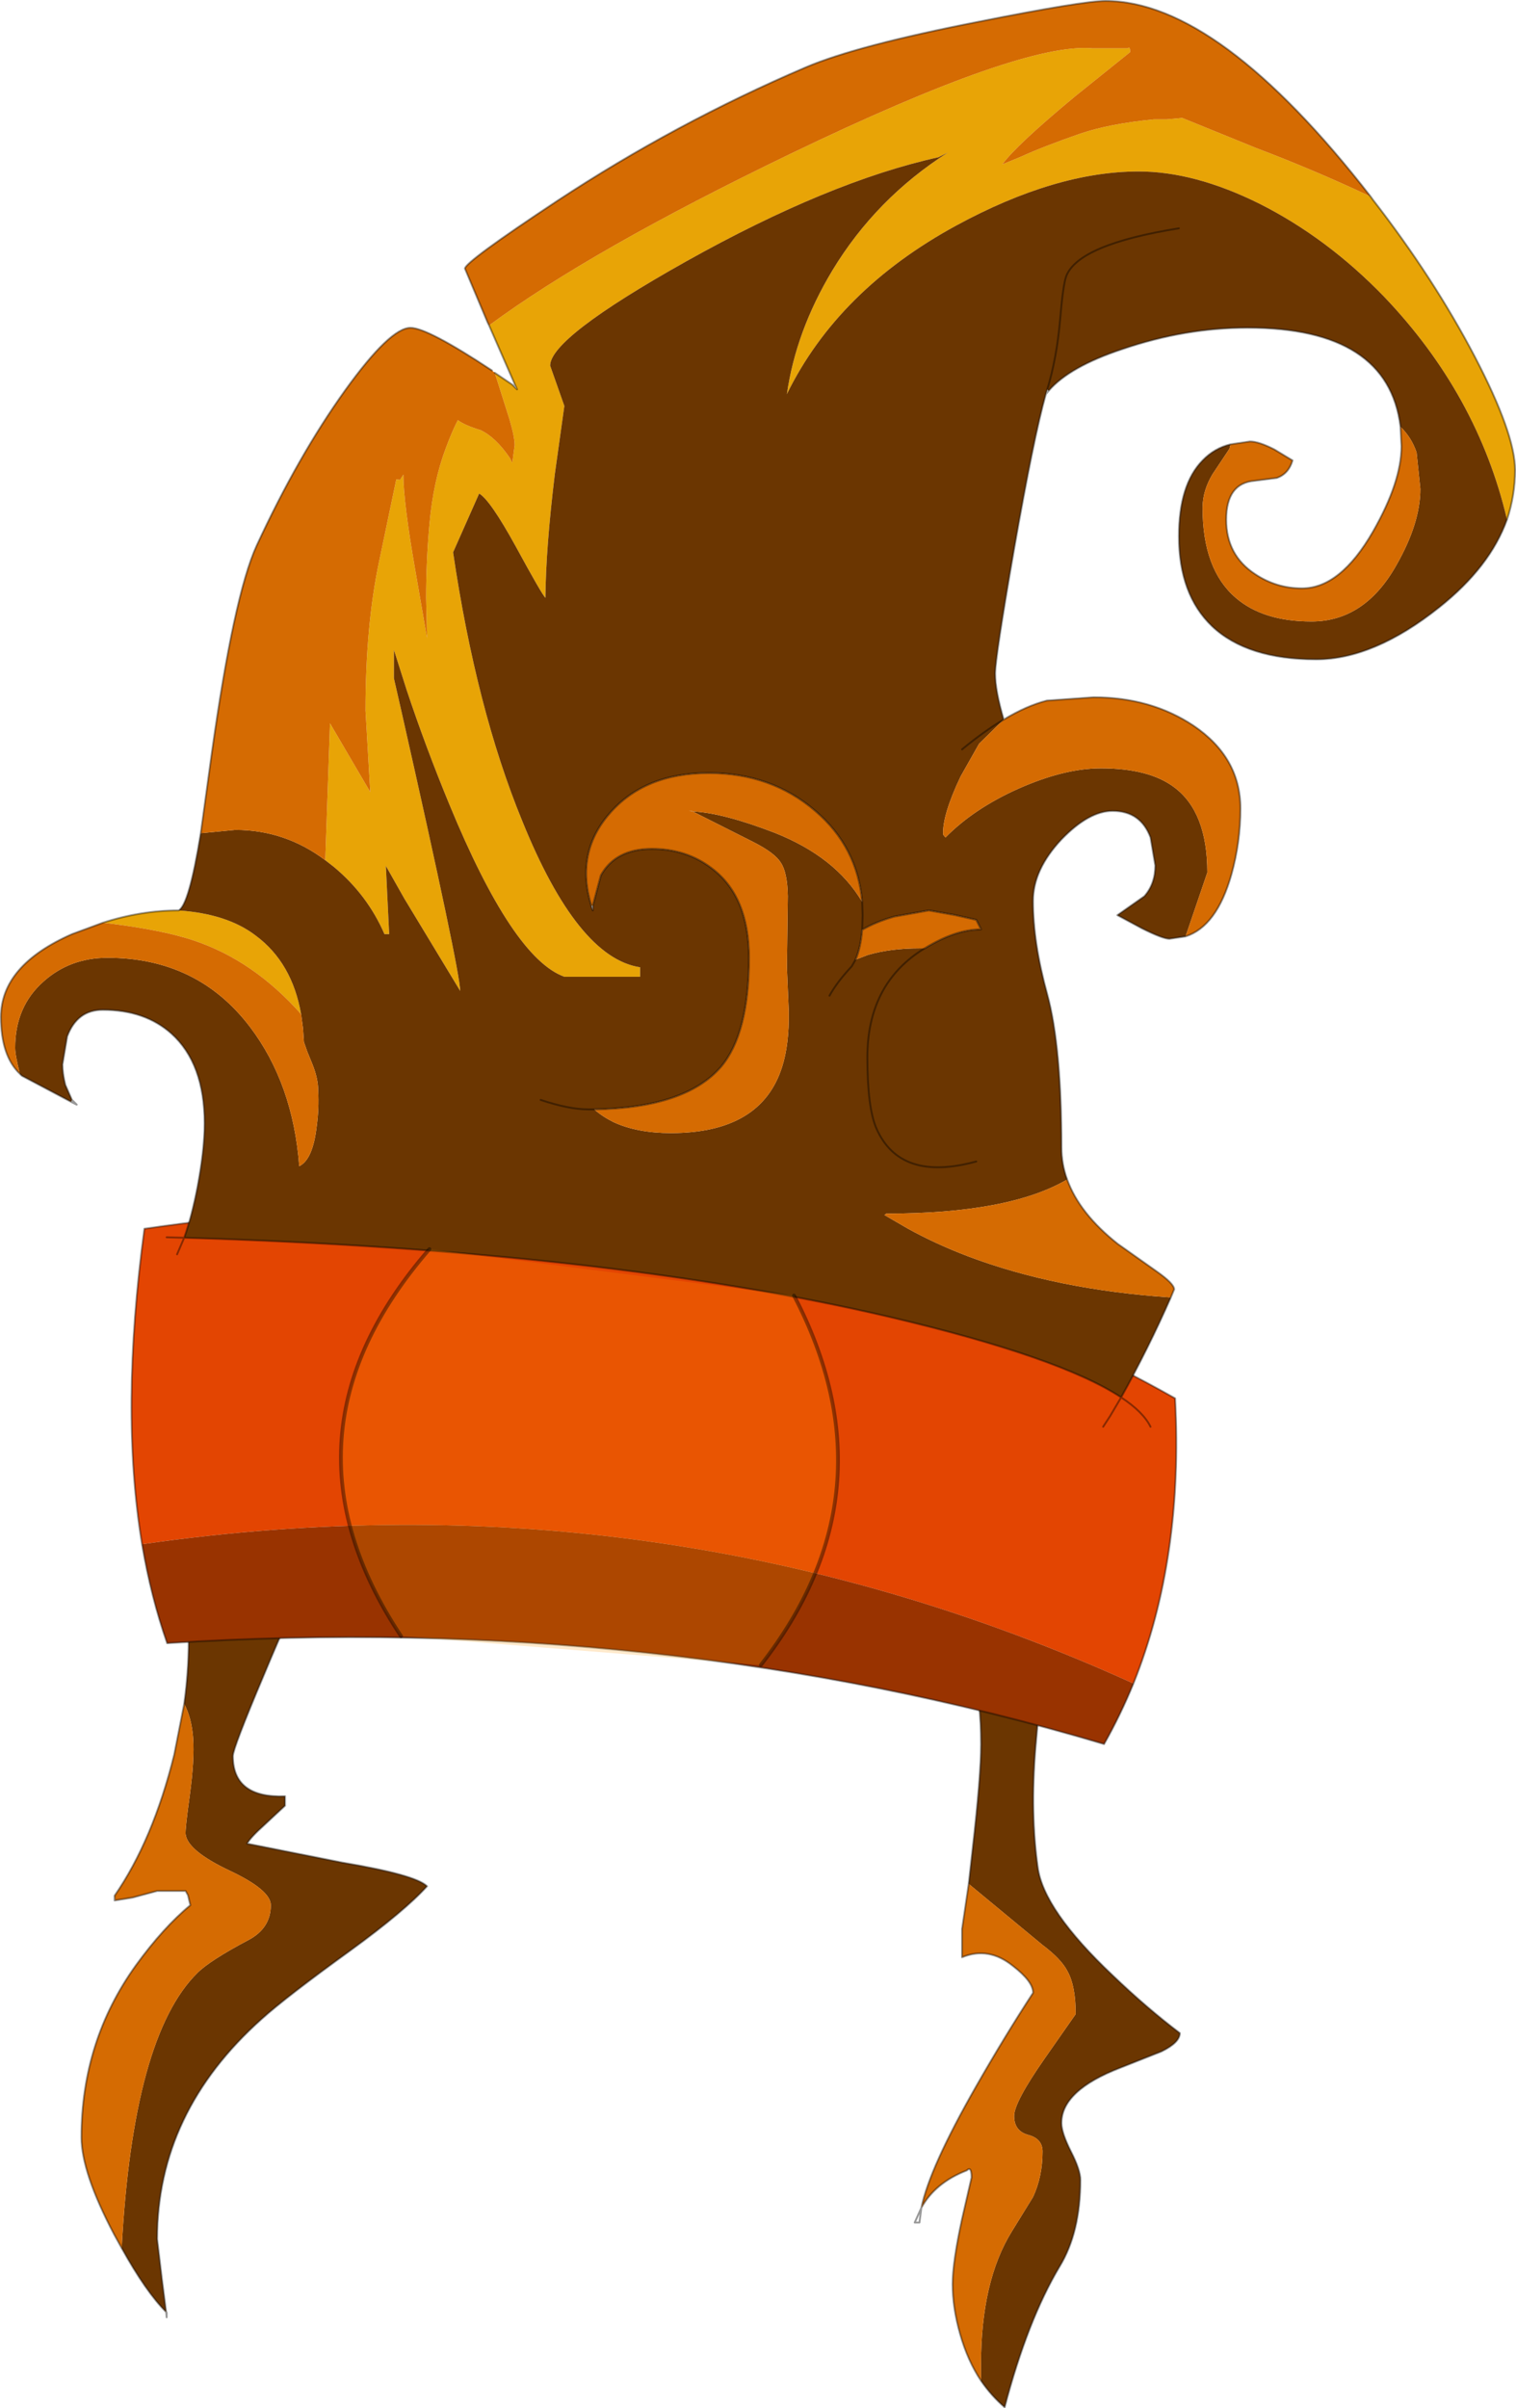 <?xml version="1.0"?>
<svg xmlns="http://www.w3.org/2000/svg" xmlns:xlink="http://www.w3.org/1999/xlink" width="160.1px" height="254.2px"><g transform="matrix(1, 0, 0, 1, -195.4, -73.35)"><use xlink:href="#object-0" width="160.1" height="254.2" transform="matrix(1, 0, 0, 1, 195.4, 73.35)"/></g><defs><g transform="matrix(1, 0, 0, 1, -195.4, -73.35)" id="object-0"><path fill-rule="evenodd" fill="#6b3601" stroke="none" d="M214.85 253.2Q215.95 245.2 214.5 237.95Q220.3 240.2 227.5 240.95Q226.5 242.4 223.25 250.2Q220 257.9 220 258.7Q220 263.15 225.5 262.95L225.5 263.95L223.3 266Q221.85 267.3 221.5 267.95L231.55 269.95Q239.3 271.25 240.5 272.45Q238.15 275.05 232.45 279.2Q225.6 284.15 223.05 286.45Q212 296.3 212 309.7L212.5 313.9L212.95 317.4Q210.8 315.25 208.25 310.65Q209.45 288.3 216.25 281.6Q217.55 280.3 221.6 278.15Q224 276.9 224 274.45Q224 272.85 219.65 270.8Q215.2 268.7 215 266.95Q214.95 266.4 215.45 262.8Q215.95 259.1 215.8 256.85Q215.65 254.7 214.85 253.2M207.55 273.95L207.5 273.45L207.55 273.95M297.7 272.2L298.1 268.6Q299 260.75 299 257.45Q299 252.9 298.15 249.85L297 246.9Q298.05 247.6 300.5 248.4Q303.65 249.45 305.5 249.45L304.75 257.95Q304.2 264.8 305 270.45Q305.6 274.95 312.9 281.85Q316.5 285.3 320 287.95Q320 288.95 318.05 289.9L313.75 291.6Q307.5 294 307.5 297.45Q307.5 298.45 308.5 300.45Q309.5 302.4 309.5 303.45Q309.5 309 307.3 312.6Q303.9 318.3 301.5 327.45Q300.1 326.25 299 324.65L299 322.95Q299 314.15 302.25 308.9L304.5 305.25Q305.5 303.1 305.5 300.45Q305.5 299.1 304 298.7Q302.5 298.3 302.5 296.7Q302.5 295.25 305.75 290.6L309 285.95Q309 283 308.15 281.45Q307.5 280.15 305.5 278.65L297.7 272.2"/><path fill-rule="evenodd" fill="#d56b02" stroke="none" d="M214.85 253.2Q215.65 254.7 215.8 256.85Q215.95 259.1 215.45 262.8Q214.95 266.4 215 266.95Q215.2 268.7 219.65 270.8Q224 272.85 224 274.45Q224 276.9 221.6 278.15Q217.55 280.3 216.25 281.6Q209.45 288.3 208.25 310.65L207.45 309.2Q204 302.65 204 298.95Q204 288.8 209.75 280.8Q212.65 276.8 215.5 274.45L215.25 273.4L215 272.95L212 272.95L209.4 273.65L207.55 273.95L207.5 273.45Q211.55 267.6 213.8 258.55L214.85 253.2M297.7 272.2L305.5 278.65Q307.5 280.15 308.15 281.45Q309 283 309 285.95L305.75 290.6Q302.5 295.25 302.5 296.7Q302.5 298.3 304 298.7Q305.5 299.1 305.5 300.45Q305.5 303.1 304.5 305.25L302.25 308.9Q299 314.15 299 322.95L299 324.65Q297.6 322.55 296.8 319.75Q296 316.95 296 314.45Q296 312.15 297 307.55L298 303.2Q298 301.95 297.5 302.45Q294.15 303.75 292.7 306.4Q293.55 302.2 298.5 293.55Q301.5 288.3 304.5 283.7Q304.5 282.5 302.35 280.85Q299.8 278.8 297 279.95L297 276.95L297.7 272.2"/><path fill="none" stroke="#000000" stroke-opacity="0.4" stroke-width="0.2" stroke-linecap="round" stroke-linejoin="round" d="M208.25 310.65Q210.8 315.25 212.95 317.4L212.5 313.9L212 309.7Q212 296.3 223.05 286.45Q225.6 284.15 232.45 279.2Q238.15 275.05 240.5 272.45Q239.3 271.25 231.55 269.95L221.5 267.95Q221.85 267.3 223.3 266L225.5 263.95L225.5 262.95Q220 263.15 220 258.7Q220 257.9 223.25 250.2Q226.5 242.4 227.5 240.95Q220.3 240.2 214.5 237.95Q215.95 245.2 214.85 253.2L213.8 258.55Q211.55 267.6 207.5 273.45L207.5 273.95L207.55 273.95L209.4 273.65L212 272.95L215 272.95L215.25 273.4L215.5 274.45Q212.65 276.8 209.75 280.8Q204 288.8 204 298.95Q204 302.65 207.45 309.2L208.25 310.65M212.95 317.4L213 317.45L213 317.95L212.95 317.4M299 324.65Q300.1 326.25 301.5 327.45Q303.9 318.3 307.3 312.6Q309.5 309 309.5 303.45Q309.5 302.4 308.5 300.45Q307.5 298.45 307.5 297.45Q307.5 294 313.75 291.6L318.05 289.9Q320 288.95 320 287.95Q316.5 285.3 312.9 281.85Q305.6 274.95 305 270.45Q304.2 264.8 304.75 257.95L305.5 249.45Q303.65 249.45 300.5 248.4Q298.05 247.6 297 246.9L298.15 249.85Q299 252.9 299 257.45Q299 260.75 298.1 268.6L297.7 272.2L297 276.95L297 279.95Q299.8 278.8 302.35 280.85Q304.5 282.5 304.5 283.7Q301.5 288.3 298.5 293.55Q293.55 302.2 292.7 306.4Q294.15 303.75 297.5 302.45Q298 301.95 298 303.2L297 307.55Q296 312.15 296 314.45Q296 316.95 296.8 319.75Q297.6 322.55 299 324.65M292.7 306.4L292.5 307.95L292 307.95L292.7 306.4M297 246.9L296.5 246.45L296.5 245.95L297 246.9"/><path fill-rule="evenodd" fill="#e34502" stroke="none" d="M210.4 236.35Q208.05 222.2 210.65 203.05Q271.95 194.1 319.5 220.95Q320.4 237.85 315.1 251.05Q265.3 228.45 210.4 236.35"/><path fill-rule="evenodd" fill="#993300" stroke="none" d="M315.1 251.05Q313.75 254.35 312 257.45Q265 243.5 213.05 246.8Q211.35 241.95 210.4 236.35Q265.3 228.45 315.1 251.05"/><path fill="none" stroke="#000000" stroke-opacity="0.4" stroke-width="0.2" stroke-linecap="round" stroke-linejoin="round" d="M210.4 236.35Q208.05 222.2 210.65 203.05Q271.95 194.1 319.5 220.95Q320.4 237.85 315.1 251.05Q313.75 254.35 312 257.45Q265 243.5 213.05 246.8Q211.35 241.95 210.4 236.35"/><path fill-rule="evenodd" fill="#e8a406" stroke="none" d="M340.15 94.1L340.4 94.45Q346.8 102.7 351.15 111Q355.4 119.15 355.4 122.95Q355.4 125.65 354.55 128.2Q351.45 115 341.55 104.65Q335.55 98.45 328.4 94.85Q321.55 91.45 315.65 91.45Q306.9 91.45 296.4 97.15Q283.9 103.95 278.5 114.95Q279.45 108.3 283.3 101.9Q287.9 94.3 295.5 89.45L294.5 89.95Q282.95 92.5 267.85 100.95Q253.5 109 253.5 111.95L255 116.2L254 123.35Q253.05 131.15 253 136.45Q252.65 136.15 249.85 131Q247.15 126.1 246 125.45L243.25 131.65Q245.7 148.2 250.55 160Q256.4 174.45 263 175.45L263 176.45L255 176.45Q249.55 174.5 242.85 158.25Q240.35 152.2 238.35 146.2L237 141.95L237 144.95L237.8 148.45Q244 175.9 244 177.95L238.1 168.2L236.15 164.75L236.5 171.95L236 171.95Q234.2 167.8 230.65 164.85L229.75 164.15L230.25 149.7L234.5 156.95L234 148.35Q234 139.35 235.45 132.55L237.25 123.95L237.65 124L238 123.45Q238 126.35 239.25 133.5L240.5 140.7L240.4 136.5Q240.4 132.6 240.75 128.7Q241.15 124.15 242.5 120.6Q243.15 118.85 243.75 117.7Q244.5 118.25 246.15 118.75Q247.75 119.5 249.25 121.7L249.5 122.2L249.75 120.35Q249.75 119.45 249.2 117.6L247.65 112.7L249.5 113.95L250 114.45L247.05 107.7Q257.8 99.75 278.85 89.6Q303.35 77.8 310.75 78.45L314.5 78.45Q314.75 78.2 314.75 78.85L308.9 83.55Q302.75 88.65 301.25 90.7L303.2 89.9Q305.6 88.8 309.5 87.45Q312.6 86.4 317.25 85.95L318.6 85.95L320.25 85.8L328 88.95Q334.2 91.3 340.15 94.1M214.25 169.45Q219.4 169.8 222.4 172.1Q226.25 174.95 227.2 180.4Q222.15 174.7 215.8 172.6Q212.65 171.55 207.15 170.85L206.25 170.75Q210.3 169.45 214.25 169.45"/><path fill-rule="evenodd" fill="#6b3601" stroke="none" d="M354.55 128.2Q352.75 133.2 347.4 137.45Q340.5 142.95 334.4 142.95Q327.1 142.95 323.4 139.45Q319.9 136.1 319.9 129.95Q319.9 124.5 322.4 121.95Q323.65 120.65 325.35 120.25L325.25 120.7L323.45 123.4Q322.4 125.15 322.4 126.95Q322.4 133.45 325.9 136.45Q328.8 138.95 333.9 138.95Q339.55 138.95 342.9 132.95Q345.4 128.55 345.4 124.95L345 121.1Q344.45 119.5 343.3 118.4Q342 107.95 327.15 107.95Q320.55 107.95 313.95 110.2Q308.35 112.05 306.15 114.6L306 114.45Q307 111.15 307.35 107.15Q307.65 103.5 308 102.5Q309.3 99.15 319.9 97.45Q309.3 99.15 308 102.5Q307.65 103.5 307.35 107.15Q307 111.15 306 114.45L305.85 114.95Q304.55 119.6 302.5 131.3Q300.5 142.75 300.5 144.45Q300.5 146.25 301.4 149.3L298.8 151.85L296.85 155.3Q294.9 159.4 295 161.45L295.25 161.75Q298.25 158.7 302.95 156.6Q307.8 154.45 311.65 154.45Q316.75 154.45 319.4 156.45Q322.9 159.05 322.9 165.45L320.6 172.2L318.9 172.45Q318.2 172.45 316 171.35L313.4 169.95L316.25 167.95Q317.4 166.65 317.4 164.7L316.9 161.75Q315.85 158.95 312.9 158.95Q310.4 158.95 307.5 161.95Q304.5 165.15 304.5 168.45Q304.5 172.85 306 178.3Q307.5 183.8 307.5 194.45Q307.5 196.2 308.1 197.85Q301.95 201.45 289 201.45L288.8 201.6L291.3 203.05Q294.2 204.65 297.6 205.95Q307 209.5 319.05 210.3Q316.7 215.65 313.8 220.85Q307.35 216.6 289.3 212.35Q259.35 205.35 214.85 204Q215.65 201.75 216.25 198.65Q217 194.7 217 191.95Q217 185.6 213.5 182.45Q210.7 179.95 206.25 179.95Q203.55 179.95 202.5 182.75L202 185.7Q202 186.65 202.3 187.85L203 189.45L202.9 189.65L197.7 186.9L197.5 186.7Q197 184.7 197 183.95Q197 179.6 200 176.95Q202.8 174.45 206.75 174.45Q216.25 174.45 221.8 181.75Q226.35 187.75 227 196.45Q228.45 195.75 228.85 192.2Q229.1 190.4 229 188.45Q229 187.2 228.4 185.7L227.85 184.35L227.5 183.35L227.4 181.9L227.2 180.4Q226.25 174.95 222.4 172.1Q219.4 169.8 214.25 169.45Q215.35 168.95 216.6 161.3L220.25 160.95Q225.5 160.95 229.75 164.15L230.65 164.85Q234.2 167.8 236 171.95L236.5 171.95L236.15 164.75L238.1 168.2L244 177.95Q244 175.9 237.8 148.45L237 144.95L237 141.95L238.35 146.2Q240.35 152.2 242.85 158.25Q249.55 174.5 255 176.45L263 176.45L263 175.45Q256.4 174.45 250.55 160Q245.7 148.2 243.25 131.65L246 125.45Q247.15 126.1 249.85 131Q252.65 136.15 253 136.45Q253.05 131.15 254 123.35L255 116.2L253.5 111.95Q253.5 109 267.85 100.95Q282.95 92.5 294.5 89.95L295.5 89.45Q287.9 94.3 283.3 101.9Q279.45 108.3 278.5 114.95Q283.9 103.95 296.4 97.15Q306.9 91.45 315.65 91.45Q321.55 91.45 328.4 94.85Q335.55 98.45 341.55 104.65Q351.45 115 354.55 128.2M293.05 173.45Q296.3 171.45 299 171.45L298.75 170.95L298.5 170.45L296.3 169.95L293.5 169.45L289.85 170.1Q287.9 170.65 286.45 171.5L286.5 169.95L286.45 168.55Q285.95 162.75 281.5 158.95Q276.85 154.95 270.25 154.95Q263.45 154.95 259.75 159.25Q256.15 163.4 257.85 168.95L258 169.45L258 168.95L258.85 165.75Q260.4 162.95 264.25 162.95Q267.85 162.95 270.5 164.95Q274.5 167.9 274.5 174.45Q274.5 182.45 271.55 185.95Q267.8 190.3 258.15 190.45Q259 191.2 260.2 191.8Q262.7 192.95 266.25 192.95Q275.8 192.95 278 185.95Q278.75 183.6 278.7 180.15L278.5 175.45L278.6 167.95Q278.55 165.4 277.85 164.4Q277.25 163.4 275 162.25L268.55 159L268.15 158.95L268.5 158.95L268.55 159Q271.75 159.15 277.2 161.25Q283.65 163.8 286.45 168.55L286.5 169.95L286.45 171.5Q286.3 173.4 285.75 174.65L287.05 174.15Q289.45 173.45 292.5 173.45L293.05 173.45L292.65 173.7Q287 177.4 287 184.95Q287 190.25 287.95 192.45Q290.45 198.15 298.5 195.95Q290.45 198.15 287.95 192.45Q287 190.25 287 184.95Q287 177.4 292.65 173.7L293.05 173.45M283 178.45Q283.8 177 285.35 175.35L285.75 174.65L285.35 175.35Q283.8 177 283 178.45M258.15 190.45L257.5 190.45Q255.5 190.45 252.5 189.45Q255.5 190.45 257.5 190.45L258.15 190.45M297 152.45Q299.3 150.55 301.4 149.3Q299.3 150.55 297 152.45"/><path fill-rule="evenodd" fill="#d56b02" stroke="none" d="M325.35 120.25L327.4 119.95Q328.35 119.95 330 120.8L331.9 121.95Q331.5 123.35 330.25 123.8L327.9 124.1Q324.9 124.35 324.9 128.2Q324.9 131.95 327.95 133.95Q330.2 135.45 332.9 135.45Q336.95 135.45 340.4 129.45Q343.4 124.2 343.4 120.45L343.3 118.4Q344.45 119.5 345 121.1L345.4 124.95Q345.4 128.55 342.9 132.95Q339.55 138.95 333.9 138.95Q328.8 138.95 325.9 136.45Q322.4 133.45 322.4 126.95Q322.4 125.15 323.45 123.4L325.25 120.7L325.35 120.25M301.4 149.3Q303.8 147.85 305.95 147.3L310.9 146.95Q316.95 146.95 321.45 149.95Q326.4 153.3 326.4 158.7Q326.4 162.25 325.45 165.65Q323.9 171.15 320.6 172.2L322.9 165.45Q322.9 159.05 319.4 156.45Q316.75 154.45 311.65 154.45Q307.8 154.45 302.95 156.6Q298.25 158.7 295.25 161.75L295 161.45Q294.9 159.4 296.85 155.3L298.8 151.85L301.4 149.3M308.1 197.85Q309.4 201.45 313.45 204.65L317.55 207.55Q319.4 208.85 319.4 209.45L319.05 210.3Q307 209.5 297.6 205.95Q294.2 204.65 291.3 203.05L288.8 201.6L289 201.45Q301.95 201.45 308.1 197.85M247.05 107.7L246.9 107.4L244.5 101.7Q244.5 101 254.25 94.55Q266.7 86.35 280.5 80.45Q285.9 78.15 298.7 75.65Q309.75 73.45 312.15 73.45Q324.1 73.45 340.15 94.1Q334.2 91.3 328 88.95L320.25 85.8L318.6 85.95L317.25 85.95Q312.6 86.4 309.5 87.45Q305.6 88.8 303.2 89.9L301.25 90.7Q302.75 88.65 308.9 83.55L314.75 78.85Q314.75 78.2 314.5 78.45L310.75 78.45Q303.35 77.8 278.85 89.6Q257.8 99.75 247.05 107.7M247.65 112.7L249.2 117.6Q249.75 119.45 249.75 120.35L249.5 122.2L249.25 121.7Q247.75 119.5 246.15 118.75Q244.5 118.25 243.75 117.7Q243.15 118.85 242.5 120.6Q241.15 124.15 240.75 128.7Q240.4 132.6 240.4 136.5L240.5 140.7L239.25 133.5Q238 126.35 238 123.45L237.65 124L237.25 123.95L235.45 132.55Q234 139.35 234 148.35L234.5 156.95L230.25 149.7L229.75 164.15Q225.5 160.95 220.25 160.95L216.6 161.3L217.75 152.95Q220.1 136.2 222.5 130.95Q226.9 121.45 231.85 114.55Q236.6 107.95 238.75 107.95Q240.55 107.95 247.35 112.45L247.65 112.7M227.2 180.4L227.4 181.9L227.5 183.35L227.85 184.35L228.4 185.7Q229 187.2 229 188.45Q229.1 190.4 228.85 192.2Q228.45 195.75 227 196.45Q226.35 187.75 221.8 181.75Q216.25 174.45 206.75 174.45Q202.8 174.45 200 176.95Q197 179.6 197 183.95Q197 184.7 197.5 186.7Q195.5 184.8 195.5 180.7Q195.5 175.25 203 171.95L206.25 170.75L207.15 170.85Q212.65 171.55 215.8 172.6Q222.15 174.7 227.2 180.4M286.45 171.5Q287.9 170.65 289.85 170.1L293.5 169.45L296.3 169.95L298.5 170.45L298.75 170.95L299 171.45Q296.3 171.45 293.05 173.45L292.5 173.45Q289.45 173.45 287.05 174.15L285.75 174.65Q286.3 173.4 286.45 171.5M257.85 168.95Q256.15 163.4 259.75 159.25Q263.45 154.95 270.25 154.95Q276.85 154.95 281.5 158.95Q285.95 162.75 286.45 168.55Q283.65 163.8 277.2 161.25Q271.75 159.15 268.55 159L268.5 158.95L268.15 158.95L268.55 159L275 162.25Q277.25 163.4 277.85 164.4Q278.55 165.4 278.6 167.95L278.5 175.45L278.7 180.15Q278.75 183.6 278 185.95Q275.8 192.95 266.25 192.95Q262.7 192.95 260.2 191.8Q259 191.2 258.15 190.45Q267.8 190.3 271.55 185.95Q274.5 182.45 274.5 174.45Q274.5 167.9 270.5 164.95Q267.85 162.95 264.25 162.95Q260.4 162.95 258.85 165.75L258 168.95L257.85 168.95"/><path fill="none" stroke="#000000" stroke-opacity="0.4" stroke-width="0.2" stroke-linecap="round" stroke-linejoin="round" d="M340.15 94.1L340.4 94.45Q346.8 102.7 351.15 111Q355.4 119.15 355.4 122.95Q355.4 125.65 354.55 128.2Q352.75 133.2 347.4 137.45Q340.5 142.95 334.4 142.95Q327.1 142.95 323.4 139.45Q319.9 136.1 319.9 129.95Q319.9 124.5 322.4 121.95Q323.65 120.65 325.35 120.25L327.4 119.95Q328.35 119.95 330 120.8L331.9 121.95Q331.5 123.35 330.25 123.8L327.9 124.1Q324.9 124.35 324.9 128.2Q324.9 131.95 327.95 133.95Q330.2 135.45 332.9 135.45Q336.95 135.45 340.4 129.45Q343.4 124.2 343.4 120.45L343.3 118.4Q342 107.95 327.15 107.95Q320.55 107.95 313.95 110.2Q308.35 112.05 306.15 114.6L305.85 114.95Q304.55 119.6 302.5 131.3Q300.5 142.75 300.5 144.45Q300.5 146.25 301.4 149.3Q303.8 147.85 305.95 147.3L310.9 146.95Q316.95 146.95 321.45 149.95Q326.4 153.3 326.4 158.7Q326.4 162.25 325.45 165.65Q323.9 171.15 320.6 172.2L318.9 172.45Q318.2 172.45 316 171.35L313.4 169.95L316.25 167.95Q317.4 166.65 317.4 164.7L316.9 161.75Q315.85 158.95 312.9 158.95Q310.4 158.95 307.5 161.95Q304.5 165.15 304.5 168.45Q304.5 172.85 306 178.3Q307.5 183.8 307.5 194.45Q307.5 196.2 308.1 197.85Q309.4 201.45 313.45 204.65L317.55 207.55Q319.4 208.85 319.4 209.45L319.05 210.3Q316.7 215.65 313.8 220.85Q316.15 222.4 316.9 223.95M247.05 107.7L246.9 107.4L244.5 101.7Q244.5 101 254.25 94.55Q266.7 86.35 280.5 80.45Q285.9 78.15 298.7 75.65Q309.75 73.45 312.15 73.45Q324.1 73.45 340.15 94.1M247.05 107.7L250 114.45L249.5 113.95L247.65 112.7M216.6 161.3Q215.35 168.95 214.25 169.45Q210.3 169.45 206.25 170.75L203 171.95Q195.5 175.25 195.5 180.7Q195.5 184.8 197.5 186.7L197.7 186.9L202.9 189.65L203.5 189.95L203 189.45L202.3 187.85Q202 186.65 202 185.7L202.5 182.75Q203.55 179.95 206.25 179.95Q210.7 179.95 213.5 182.45Q217 185.6 217 191.95Q217 194.7 216.25 198.65Q215.65 201.75 214.85 204Q259.35 205.35 289.3 212.35Q307.35 216.6 313.8 220.85L312.65 222.8L311.9 223.95M216.6 161.3L217.75 152.95Q220.1 136.2 222.5 130.95Q226.9 121.45 231.85 114.55Q236.6 107.95 238.75 107.95Q240.55 107.95 247.35 112.45M319.9 97.45Q309.3 99.15 308 102.5Q307.65 103.5 307.35 107.15Q307 111.15 306 114.45L305.85 114.95M286.45 171.5Q287.9 170.65 289.85 170.1L293.5 169.45L296.3 169.95L298.5 170.45L298.75 170.95L299 171.45Q296.3 171.45 293.05 173.45L292.65 173.7Q287 177.4 287 184.95Q287 190.25 287.95 192.45Q290.45 198.15 298.5 195.95M286.45 168.55Q285.95 162.75 281.5 158.95Q276.85 154.95 270.25 154.95Q263.45 154.95 259.75 159.25Q256.15 163.4 257.85 168.95L258 169.45L258 168.95L258.85 165.75Q260.4 162.95 264.25 162.95Q267.85 162.95 270.5 164.95Q274.5 167.9 274.5 174.45Q274.5 182.45 271.55 185.95Q267.8 190.3 258.15 190.45L257.5 190.45Q255.5 190.45 252.5 189.45M286.45 168.55L286.5 169.95L286.45 171.5Q286.3 173.4 285.75 174.65L285.35 175.35Q283.8 177 283 178.45M301.4 149.3Q299.3 150.55 297 152.45M213 203.95L214.85 204L214.1 205.75"/><path fill-rule="evenodd" fill="#ff9900" fill-opacity="0.2" stroke="none" d="M279.25 210.1Q290.05 230.8 275.75 249.1L237.75 246.05Q223.7 224.85 240.75 205.2L279.25 210.1"/><path fill="none" stroke="#000000" stroke-opacity="0.4" stroke-width="0.4" stroke-linecap="round" stroke-linejoin="round" d="M275.75 249.1Q290.05 230.8 279.25 210.1M240.75 205.2Q223.7 224.85 237.75 246.05"/></g></defs></svg>

